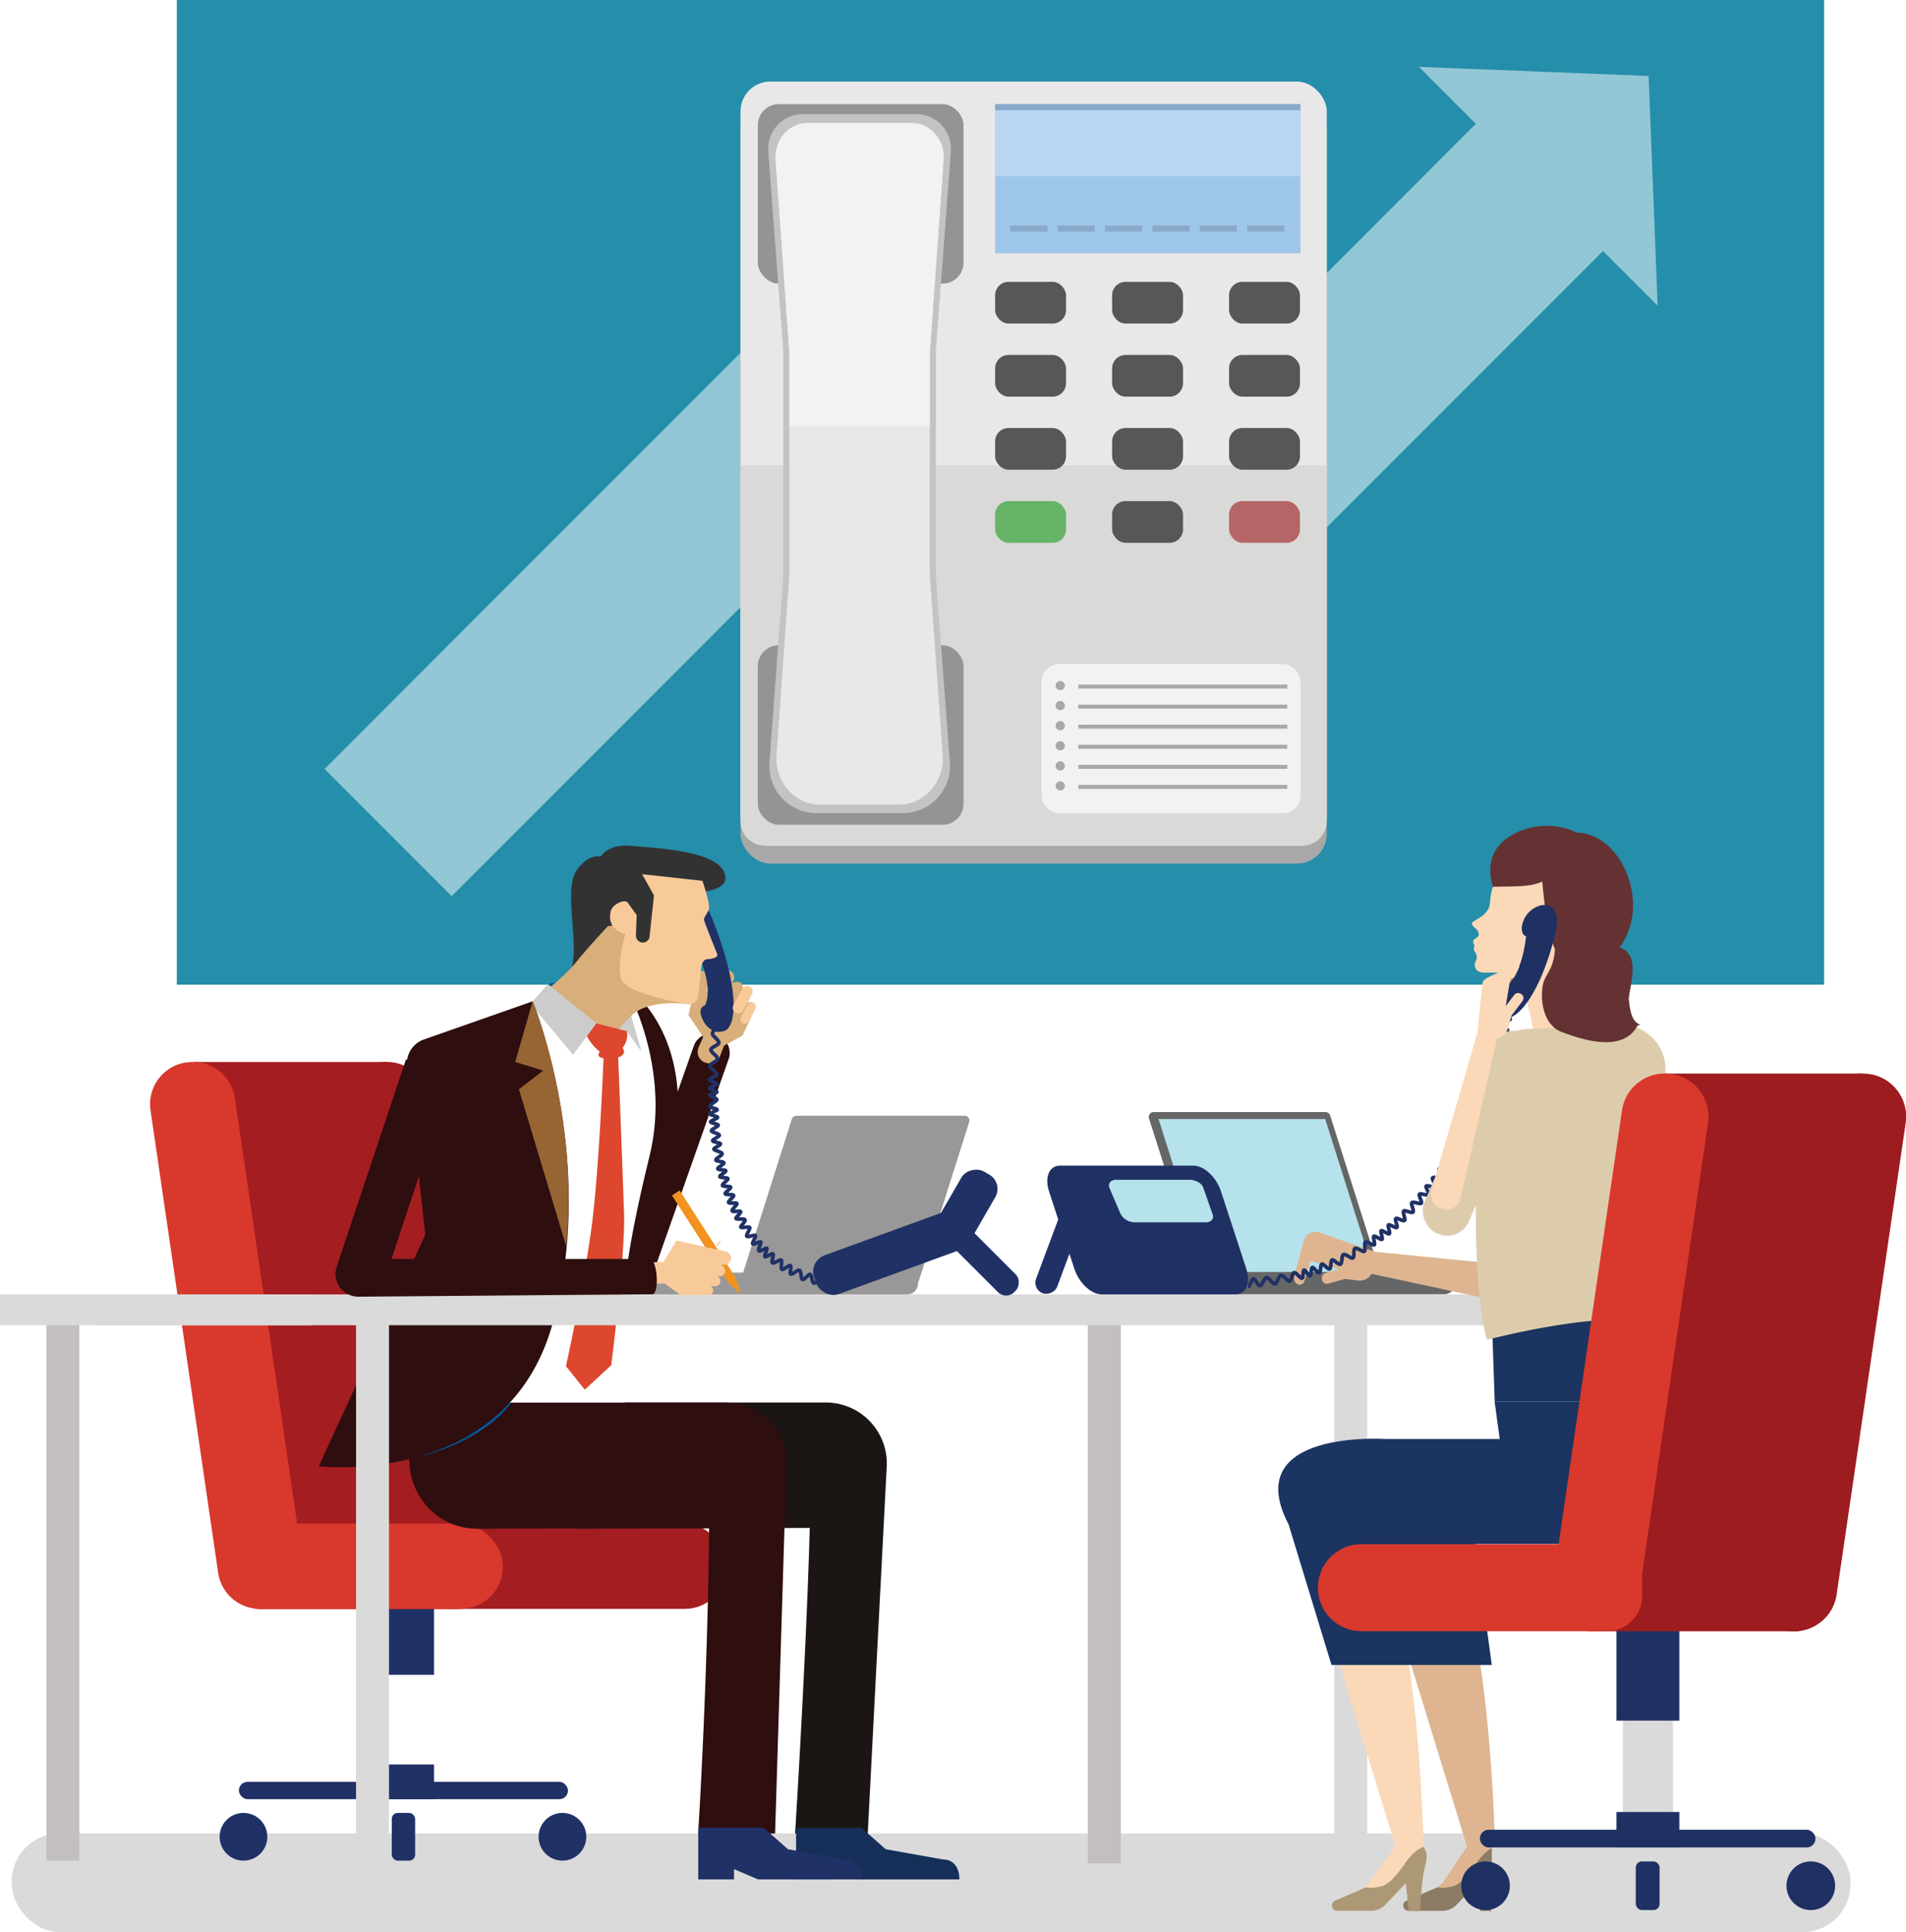 <svg id="Layer_1" data-name="Layer 1" xmlns="http://www.w3.org/2000/svg" xmlns:xlink="http://www.w3.org/1999/xlink" viewBox="0 0 520.19 527.11"><defs><style>.cls-1,.cls-11,.cls-3,.cls-32,.cls-49,.cls-5,.cls-50,.cls-6,.cls-7,.cls-9{mask:url(#mask);}.cls-1{filter:url(#luminosity-noclip-29);}.cls-10,.cls-13,.cls-15,.cls-17,.cls-19,.cls-2,.cls-21,.cls-23,.cls-25,.cls-27,.cls-29,.cls-31,.cls-34,.cls-36,.cls-38,.cls-4,.cls-40,.cls-42,.cls-44,.cls-46,.cls-48,.cls-8{mix-blend-mode:multiply;}.cls-2{fill:url(#linear-gradient);}.cls-3{filter:url(#luminosity-noclip-34);}.cls-4{fill:url(#linear-gradient-2);}.cls-5{filter:url(#luminosity-noclip-35);}.cls-6{filter:url(#luminosity-noclip-36);}.cls-7{filter:url(#luminosity-noclip-37);}.cls-8{fill:url(#linear-gradient-5);}.cls-9{filter:url(#luminosity-noclip-38);}.cls-10{fill:url(#linear-gradient-6);}.cls-11{filter:url(#luminosity-noclip-30);}.cls-12{mask:url(#mask-8);filter:url(#luminosity-noclip-39);}.cls-13{fill:url(#linear-gradient-8);}.cls-14{mask:url(#mask-9);filter:url(#luminosity-noclip-40);}.cls-15{fill:url(#linear-gradient-9);}.cls-16{mask:url(#mask-10);filter:url(#luminosity-noclip-41);}.cls-17{fill:url(#linear-gradient-10);}.cls-18{mask:url(#mask-11);filter:url(#luminosity-noclip-42);}.cls-19{fill:url(#linear-gradient-11);}.cls-20{mask:url(#mask-12);filter:url(#luminosity-noclip-43);}.cls-21{fill:url(#linear-gradient-12);}.cls-22{mask:url(#mask-13);filter:url(#luminosity-noclip-44);}.cls-23{fill:url(#linear-gradient-13);}.cls-24{mask:url(#mask-14);filter:url(#luminosity-noclip-45);}.cls-25{fill:url(#linear-gradient-14);}.cls-26{mask:url(#mask-15);filter:url(#luminosity-noclip-46);}.cls-27{fill:url(#linear-gradient-15);}.cls-28{mask:url(#mask-16);filter:url(#luminosity-noclip-47);}.cls-29{fill:url(#linear-gradient-16);}.cls-30{mask:url(#mask-17);filter:url(#luminosity-noclip-48);}.cls-31{fill:url(#linear-gradient-17);}.cls-32{filter:url(#luminosity-noclip-31);}.cls-33{mask:url(#mask-19);filter:url(#luminosity-noclip-49);}.cls-34{fill:url(#linear-gradient-19);}.cls-35{mask:url(#mask-20);filter:url(#luminosity-noclip-50);}.cls-36{fill:url(#linear-gradient-20);}.cls-37{mask:url(#mask-21);filter:url(#luminosity-noclip-51);}.cls-38{fill:url(#linear-gradient-21);}.cls-39{mask:url(#mask-22);filter:url(#luminosity-noclip-52);}.cls-40{fill:url(#linear-gradient-22);}.cls-41{mask:url(#mask-23);filter:url(#luminosity-noclip-53);}.cls-42{fill:url(#linear-gradient-23);}.cls-43{mask:url(#mask-24);filter:url(#luminosity-noclip-54);}.cls-44{fill:url(#linear-gradient-24);}.cls-45{mask:url(#mask-25);filter:url(#luminosity-noclip-55);}.cls-46{fill:url(#linear-gradient-25);}.cls-47{mask:url(#mask-26);filter:url(#luminosity-noclip-56);}.cls-48{fill:url(#linear-gradient-26);}.cls-49{filter:url(#luminosity-noclip-32);}.cls-50{filter:url(#luminosity-noclip-33);}.cls-51{fill:#dbdada;}.cls-52{fill:#258eaa;}.cls-53{opacity:0.2;}.cls-54{mask:url(#mask-29);}.cls-55{fill:url(#linear-gradient-29);}.cls-56{mask:url(#mask-30);}.cls-57{fill:url(#linear-gradient-30);}.cls-58{mask:url(#mask-31);}.cls-59{mask:url(#mask-32);}.cls-60{mask:url(#mask-33);}.cls-61{mask:url(#mask-34);}.cls-62{mask:url(#mask-35);}.cls-63{mask:url(#mask-36);}.cls-64{mask:url(#mask-37);}.cls-65{fill:url(#linear-gradient-37);}.cls-66{mask:url(#mask-38);}.cls-67{fill:url(#linear-gradient-38);}.cls-68{mask:url(#mask-39);}.cls-69{fill:url(#linear-gradient-39);}.cls-70{mask:url(#mask-40);}.cls-71{fill:url(#linear-gradient-40);}.cls-72{mask:url(#mask-41);}.cls-73{fill:url(#linear-gradient-41);}.cls-74{mask:url(#mask-42);}.cls-75{fill:url(#linear-gradient-42);}.cls-76{mask:url(#mask-43);}.cls-77{fill:url(#linear-gradient-43);}.cls-78{mask:url(#mask-44);}.cls-79{fill:url(#linear-gradient-44);}.cls-80{mask:url(#mask-45);}.cls-81{fill:url(#linear-gradient-45);}.cls-82{mask:url(#mask-46);}.cls-83{fill:url(#linear-gradient-46);}.cls-84{mask:url(#mask-47);}.cls-85{fill:url(#linear-gradient-47);}.cls-86{mask:url(#mask-48);}.cls-87{fill:url(#linear-gradient-48);}.cls-88{mask:url(#mask-49);}.cls-89{fill:url(#linear-gradient-49);}.cls-90{mask:url(#mask-50);}.cls-91{fill:url(#linear-gradient-50);}.cls-92{mask:url(#mask-51);}.cls-93{fill:url(#linear-gradient-51);}.cls-94{mask:url(#mask-52);}.cls-95{fill:url(#linear-gradient-52);}.cls-96{mask:url(#mask-53);}.cls-97{fill:url(#linear-gradient-53);}.cls-98{mask:url(#mask-54);}.cls-99{fill:url(#linear-gradient-54);}.cls-100{mask:url(#mask-55);}.cls-101{fill:url(#linear-gradient-55);}.cls-102{mask:url(#mask-56);}.cls-103{fill:url(#linear-gradient-56);}.cls-104,.cls-109{fill:#fff;}.cls-104{opacity:0.5;}.cls-105{fill:#2e0e0f;}.cls-106{fill:#d8ae7a;}.cls-107{fill:#f9ca99;}.cls-108{fill:#203166;}.cls-110{fill:#a41d21;}.cls-111{fill:#d9382d;}.cls-112{fill:#1b1513;}.cls-113{fill:#01589c;}.cls-114{fill:url(#linear-gradient-57);}.cls-115{fill:#ccc;}.cls-116{fill:#323232;}.cls-117{fill:#dd472d;}.cls-118{fill:#966533;}.cls-119{fill:#eebd7b;}.cls-120{fill:#989898;}.cls-121{fill:#c2bfbe;}.cls-122{fill:#162f58;}.cls-123{fill:none;stroke:#203166;stroke-miterlimit:10;}.cls-124{fill:#f2921f;}.cls-125{fill:#c79665;}.cls-126{fill:#1b3461;}.cls-127{fill:#fbd8b7;}.cls-128{fill:#deb590;}.cls-129{fill:#8d7c64;}.cls-130{fill:#ad9876;}.cls-131{fill:#656666;}.cls-132{fill:#b6e2eb;}.cls-133{fill:#ddccac;}.cls-134{fill:#1f3063;}.cls-135{fill:#9d1c1f;}.cls-136{fill:#643232;}.cls-137{fill:#a8a8a8;}.cls-138{fill:#e9e8e9;}.cls-139{fill:#939494;}.cls-140{fill:#9ec6e9;}.cls-141{fill:#b9d6f0;}.cls-142{fill:#89a9ca;}.cls-143{fill:#d9d9d8;}.cls-144{fill:#c2c3c2;}.cls-145{fill:#f2f2f2;}.cls-146{fill:#585757;}.cls-147{fill:#67b367;}.cls-148{fill:#b56565;}.cls-149{filter:url(#luminosity-noclip-26);}.cls-150{filter:url(#luminosity-noclip-25);}.cls-151{filter:url(#luminosity-noclip-24);}.cls-152{filter:url(#luminosity-noclip-23);}.cls-153{filter:url(#luminosity-noclip-22);}.cls-154{filter:url(#luminosity-noclip-21);}.cls-155{filter:url(#luminosity-noclip-20);}.cls-156{filter:url(#luminosity-noclip-19);}.cls-157{filter:url(#luminosity-noclip-17);}.cls-158{filter:url(#luminosity-noclip-16);}.cls-159{filter:url(#luminosity-noclip-15);}.cls-160{filter:url(#luminosity-noclip-14);}.cls-161{filter:url(#luminosity-noclip-13);}.cls-162{filter:url(#luminosity-noclip-12);}.cls-163{filter:url(#luminosity-noclip-11);}.cls-164{filter:url(#luminosity-noclip-10);}.cls-165{filter:url(#luminosity-noclip-9);}.cls-166{filter:url(#luminosity-noclip-8);}.cls-167{filter:url(#luminosity-noclip);}</style><filter id="luminosity-noclip" x="48.25" y="-8648.64" width="449.59" height="32766" filterUnits="userSpaceOnUse" color-interpolation-filters="sRGB"><feFlood flood-color="#fff" result="bg"/><feBlend in="SourceGraphic" in2="bg"/></filter><mask id="mask" x="48.25" y="-8648.64" width="449.59" height="32766" maskUnits="userSpaceOnUse"><g class="cls-167"/></mask><linearGradient id="linear-gradient" x1="273.04" y1="244.66" x2="273.04" y2="50.52" gradientUnits="userSpaceOnUse"><stop offset="0"/><stop offset="0.31" stop-color="#fff"/><stop offset="1" stop-color="#fff"/></linearGradient><linearGradient id="linear-gradient-2" x1="273.04" y1="244.66" x2="273.04" y2="50.52" xlink:href="#linear-gradient"/><linearGradient id="linear-gradient-5" x1="273.04" y1="221.4" x2="273.04" y2="27.26" xlink:href="#linear-gradient"/><linearGradient id="linear-gradient-6" x1="273.04" y1="221.4" x2="273.04" y2="27.26" xlink:href="#linear-gradient"/><filter id="luminosity-noclip-8" x="473.66" y="-8648.64" width="1.2" height="32766" filterUnits="userSpaceOnUse" color-interpolation-filters="sRGB"><feFlood flood-color="#fff" result="bg"/><feBlend in="SourceGraphic" in2="bg"/></filter><mask id="mask-8" x="473.66" y="-8648.64" width="1.2" height="32766" maskUnits="userSpaceOnUse"><g class="cls-166"/></mask><linearGradient id="linear-gradient-8" x1="474.26" y1="244.66" x2="474.26" y2="50.52" xlink:href="#linear-gradient"/><filter id="luminosity-noclip-9" x="449.68" y="-8648.64" width="1.2" height="32766" filterUnits="userSpaceOnUse" color-interpolation-filters="sRGB"><feFlood flood-color="#fff" result="bg"/><feBlend in="SourceGraphic" in2="bg"/></filter><mask id="mask-9" x="449.68" y="-8648.64" width="1.2" height="32766" maskUnits="userSpaceOnUse"><g class="cls-165"/></mask><linearGradient id="linear-gradient-9" x1="450.28" y1="244.66" x2="450.28" y2="50.52" xlink:href="#linear-gradient"/><filter id="luminosity-noclip-10" x="425.7" y="-8648.64" width="1.2" height="32766" filterUnits="userSpaceOnUse" color-interpolation-filters="sRGB"><feFlood flood-color="#fff" result="bg"/><feBlend in="SourceGraphic" in2="bg"/></filter><mask id="mask-10" x="425.7" y="-8648.64" width="1.2" height="32766" maskUnits="userSpaceOnUse"><g class="cls-164"/></mask><linearGradient id="linear-gradient-10" x1="426.3" y1="244.66" x2="426.3" y2="50.52" xlink:href="#linear-gradient"/><filter id="luminosity-noclip-11" x="401.73" y="-8648.64" width="1.2" height="32766" filterUnits="userSpaceOnUse" color-interpolation-filters="sRGB"><feFlood flood-color="#fff" result="bg"/><feBlend in="SourceGraphic" in2="bg"/></filter><mask id="mask-11" x="401.73" y="-8648.64" width="1.2" height="32766" maskUnits="userSpaceOnUse"><g class="cls-163"/></mask><linearGradient id="linear-gradient-11" x1="402.33" y1="244.66" x2="402.33" y2="50.52" xlink:href="#linear-gradient"/><filter id="luminosity-noclip-12" x="377.75" y="-8648.64" width="1.2" height="32766" filterUnits="userSpaceOnUse" color-interpolation-filters="sRGB"><feFlood flood-color="#fff" result="bg"/><feBlend in="SourceGraphic" in2="bg"/></filter><mask id="mask-12" x="377.75" y="-8648.64" width="1.2" height="32766" maskUnits="userSpaceOnUse"><g class="cls-162"/></mask><linearGradient id="linear-gradient-12" x1="378.35" y1="244.66" x2="378.35" y2="50.52" xlink:href="#linear-gradient"/><filter id="luminosity-noclip-13" x="353.77" y="-8648.64" width="1.2" height="32766" filterUnits="userSpaceOnUse" color-interpolation-filters="sRGB"><feFlood flood-color="#fff" result="bg"/><feBlend in="SourceGraphic" in2="bg"/></filter><mask id="mask-13" x="353.77" y="-8648.64" width="1.2" height="32766" maskUnits="userSpaceOnUse"><g class="cls-161"/></mask><linearGradient id="linear-gradient-13" x1="354.37" y1="244.66" x2="354.37" y2="50.52" xlink:href="#linear-gradient"/><filter id="luminosity-noclip-14" x="329.79" y="-8648.64" width="1.2" height="32766" filterUnits="userSpaceOnUse" color-interpolation-filters="sRGB"><feFlood flood-color="#fff" result="bg"/><feBlend in="SourceGraphic" in2="bg"/></filter><mask id="mask-14" x="329.79" y="-8648.64" width="1.2" height="32766" maskUnits="userSpaceOnUse"><g class="cls-160"/></mask><linearGradient id="linear-gradient-14" x1="330.39" y1="244.66" x2="330.39" y2="50.52" xlink:href="#linear-gradient"/><filter id="luminosity-noclip-15" x="305.81" y="-8648.64" width="1.2" height="32766" filterUnits="userSpaceOnUse" color-interpolation-filters="sRGB"><feFlood flood-color="#fff" result="bg"/><feBlend in="SourceGraphic" in2="bg"/></filter><mask id="mask-15" x="305.81" y="-8648.64" width="1.2" height="32766" maskUnits="userSpaceOnUse"><g class="cls-159"/></mask><linearGradient id="linear-gradient-15" x1="306.41" y1="244.66" x2="306.41" y2="50.52" xlink:href="#linear-gradient"/><filter id="luminosity-noclip-16" x="281.84" y="-8648.64" width="1.2" height="32766" filterUnits="userSpaceOnUse" color-interpolation-filters="sRGB"><feFlood flood-color="#fff" result="bg"/><feBlend in="SourceGraphic" in2="bg"/></filter><mask id="mask-16" x="281.84" y="-8648.64" width="1.2" height="32766" maskUnits="userSpaceOnUse"><g class="cls-158"/></mask><linearGradient id="linear-gradient-16" x1="282.44" y1="244.66" x2="282.44" y2="50.52" xlink:href="#linear-gradient"/><filter id="luminosity-noclip-17" x="257.86" y="-8648.64" width="1.2" height="32766" filterUnits="userSpaceOnUse" color-interpolation-filters="sRGB"><feFlood flood-color="#fff" result="bg"/><feBlend in="SourceGraphic" in2="bg"/></filter><mask id="mask-17" x="257.86" y="-8648.64" width="1.2" height="32766" maskUnits="userSpaceOnUse"><g class="cls-157"/></mask><linearGradient id="linear-gradient-17" x1="258.46" y1="244.66" x2="258.46" y2="50.52" xlink:href="#linear-gradient"/><filter id="luminosity-noclip-19" x="233.88" y="-8648.64" width="1.2" height="32766" filterUnits="userSpaceOnUse" color-interpolation-filters="sRGB"><feFlood flood-color="#fff" result="bg"/><feBlend in="SourceGraphic" in2="bg"/></filter><mask id="mask-19" x="233.88" y="-8648.64" width="1.2" height="32766" maskUnits="userSpaceOnUse"><g class="cls-156"/></mask><linearGradient id="linear-gradient-19" x1="234.48" y1="244.66" x2="234.48" y2="50.52" xlink:href="#linear-gradient"/><filter id="luminosity-noclip-20" x="209.9" y="-8648.64" width="1.2" height="32766" filterUnits="userSpaceOnUse" color-interpolation-filters="sRGB"><feFlood flood-color="#fff" result="bg"/><feBlend in="SourceGraphic" in2="bg"/></filter><mask id="mask-20" x="209.9" y="-8648.64" width="1.2" height="32766" maskUnits="userSpaceOnUse"><g class="cls-155"/></mask><linearGradient id="linear-gradient-20" x1="210.5" y1="244.66" x2="210.5" y2="50.52" xlink:href="#linear-gradient"/><filter id="luminosity-noclip-21" x="185.92" y="-8648.64" width="1.2" height="32766" filterUnits="userSpaceOnUse" color-interpolation-filters="sRGB"><feFlood flood-color="#fff" result="bg"/><feBlend in="SourceGraphic" in2="bg"/></filter><mask id="mask-21" x="185.92" y="-8648.64" width="1.2" height="32766" maskUnits="userSpaceOnUse"><g class="cls-154"/></mask><linearGradient id="linear-gradient-21" x1="186.52" y1="244.66" x2="186.52" y2="50.52" xlink:href="#linear-gradient"/><filter id="luminosity-noclip-22" x="161.94" y="-8648.64" width="1.2" height="32766" filterUnits="userSpaceOnUse" color-interpolation-filters="sRGB"><feFlood flood-color="#fff" result="bg"/><feBlend in="SourceGraphic" in2="bg"/></filter><mask id="mask-22" x="161.94" y="-8648.64" width="1.2" height="32766" maskUnits="userSpaceOnUse"><g class="cls-153"/></mask><linearGradient id="linear-gradient-22" x1="162.54" y1="244.66" x2="162.54" y2="50.52" xlink:href="#linear-gradient"/><filter id="luminosity-noclip-23" x="137.97" y="-8648.64" width="1.2" height="32766" filterUnits="userSpaceOnUse" color-interpolation-filters="sRGB"><feFlood flood-color="#fff" result="bg"/><feBlend in="SourceGraphic" in2="bg"/></filter><mask id="mask-23" x="137.97" y="-8648.64" width="1.2" height="32766" maskUnits="userSpaceOnUse"><g class="cls-152"/></mask><linearGradient id="linear-gradient-23" x1="138.57" y1="244.66" x2="138.57" y2="50.52" xlink:href="#linear-gradient"/><filter id="luminosity-noclip-24" x="113.99" y="-8648.64" width="1.2" height="32766" filterUnits="userSpaceOnUse" color-interpolation-filters="sRGB"><feFlood flood-color="#fff" result="bg"/><feBlend in="SourceGraphic" in2="bg"/></filter><mask id="mask-24" x="113.99" y="-8648.64" width="1.2" height="32766" maskUnits="userSpaceOnUse"><g class="cls-151"/></mask><linearGradient id="linear-gradient-24" x1="114.59" y1="244.66" x2="114.59" y2="50.52" xlink:href="#linear-gradient"/><filter id="luminosity-noclip-25" x="90.01" y="-8648.64" width="1.2" height="32766" filterUnits="userSpaceOnUse" color-interpolation-filters="sRGB"><feFlood flood-color="#fff" result="bg"/><feBlend in="SourceGraphic" in2="bg"/></filter><mask id="mask-25" x="90.01" y="-8648.64" width="1.2" height="32766" maskUnits="userSpaceOnUse"><g class="cls-150"/></mask><linearGradient id="linear-gradient-25" x1="90.61" y1="244.66" x2="90.61" y2="50.52" xlink:href="#linear-gradient"/><filter id="luminosity-noclip-26" x="66.03" y="-8648.64" width="1.2" height="32766" filterUnits="userSpaceOnUse" color-interpolation-filters="sRGB"><feFlood flood-color="#fff" result="bg"/><feBlend in="SourceGraphic" in2="bg"/></filter><mask id="mask-26" x="66.03" y="-8648.64" width="1.2" height="32766" maskUnits="userSpaceOnUse"><g class="cls-149"/></mask><linearGradient id="linear-gradient-26" x1="66.63" y1="244.66" x2="66.63" y2="50.52" xlink:href="#linear-gradient"/><filter id="luminosity-noclip-29" x="48.25" y="0" width="449.59" height="1.2" filterUnits="userSpaceOnUse" color-interpolation-filters="sRGB"><feFlood flood-color="#fff" result="bg"/><feBlend in="SourceGraphic" in2="bg"/></filter><mask id="mask-29" x="48.25" y="0" width="449.59" height="1.2" maskUnits="userSpaceOnUse"><g class="cls-1"><rect class="cls-2" x="48.25" width="449.59" height="1.2"/></g></mask><linearGradient id="linear-gradient-29" x1="273.04" y1="244.66" x2="273.04" y2="50.52" gradientUnits="userSpaceOnUse"><stop offset="0" stop-color="#0794b3"/><stop offset="0.31" stop-color="#0794b3"/><stop offset="1" stop-color="#fff"/></linearGradient><filter id="luminosity-noclip-30" x="48.25" y="32.17" width="449.59" height="1.2" filterUnits="userSpaceOnUse" color-interpolation-filters="sRGB"><feFlood flood-color="#fff" result="bg"/><feBlend in="SourceGraphic" in2="bg"/></filter><mask id="mask-30" x="48.25" y="32.17" width="449.59" height="1.2" maskUnits="userSpaceOnUse"><g class="cls-11"><rect class="cls-4" x="48.25" y="32.17" width="449.59" height="1.2"/></g></mask><linearGradient id="linear-gradient-30" x1="273.04" y1="244.66" x2="273.04" y2="50.52" xlink:href="#linear-gradient-29"/><filter id="luminosity-noclip-31" x="48.25" y="63.34" width="449.59" height="1.2" filterUnits="userSpaceOnUse" color-interpolation-filters="sRGB"><feFlood flood-color="#fff" result="bg"/><feBlend in="SourceGraphic" in2="bg"/></filter><mask id="mask-31" x="48.25" y="63.34" width="449.59" height="1.2" maskUnits="userSpaceOnUse"><g class="cls-32"><rect class="cls-4" x="48.25" y="63.34" width="449.59" height="1.2"/></g></mask><filter id="luminosity-noclip-32" x="48.25" y="94.51" width="449.59" height="1.2" filterUnits="userSpaceOnUse" color-interpolation-filters="sRGB"><feFlood flood-color="#fff" result="bg"/><feBlend in="SourceGraphic" in2="bg"/></filter><mask id="mask-32" x="48.25" y="94.51" width="449.59" height="1.2" maskUnits="userSpaceOnUse"><g class="cls-49"><rect class="cls-4" x="48.25" y="94.51" width="449.59" height="1.2"/></g></mask><filter id="luminosity-noclip-33" x="48.25" y="125.68" width="449.59" height="1.2" filterUnits="userSpaceOnUse" color-interpolation-filters="sRGB"><feFlood flood-color="#fff" result="bg"/><feBlend in="SourceGraphic" in2="bg"/></filter><mask id="mask-33" x="48.25" y="125.68" width="449.59" height="1.2" maskUnits="userSpaceOnUse"><g class="cls-50"><rect class="cls-4" x="48.25" y="125.68" width="449.59" height="1.2"/></g></mask><filter id="luminosity-noclip-34" x="48.25" y="156.86" width="449.59" height="1.2" filterUnits="userSpaceOnUse" color-interpolation-filters="sRGB"><feFlood flood-color="#fff" result="bg"/><feBlend in="SourceGraphic" in2="bg"/></filter><mask id="mask-34" x="48.25" y="156.86" width="449.59" height="1.2" maskUnits="userSpaceOnUse"><g class="cls-3"><rect class="cls-4" x="48.25" y="156.86" width="449.59" height="1.2"/></g></mask><filter id="luminosity-noclip-35" x="48.25" y="188.03" width="449.59" height="1.2" filterUnits="userSpaceOnUse" color-interpolation-filters="sRGB"><feFlood flood-color="#fff" result="bg"/><feBlend in="SourceGraphic" in2="bg"/></filter><mask id="mask-35" x="48.25" y="188.03" width="449.59" height="1.2" maskUnits="userSpaceOnUse"><g class="cls-5"><rect class="cls-2" x="48.25" y="188.03" width="449.59" height="1.2"/></g></mask><filter id="luminosity-noclip-36" x="48.25" y="219.2" width="449.59" height="1.2" filterUnits="userSpaceOnUse" color-interpolation-filters="sRGB"><feFlood flood-color="#fff" result="bg"/><feBlend in="SourceGraphic" in2="bg"/></filter><mask id="mask-36" x="48.25" y="219.2" width="449.59" height="1.2" maskUnits="userSpaceOnUse"><g class="cls-6"><rect class="cls-2" x="48.25" y="219.2" width="449.59" height="1.2"/></g></mask><filter id="luminosity-noclip-37" x="48.25" y="227.11" width="449.59" height="1.2" filterUnits="userSpaceOnUse" color-interpolation-filters="sRGB"><feFlood flood-color="#fff" result="bg"/><feBlend in="SourceGraphic" in2="bg"/></filter><mask id="mask-37" x="48.25" y="227.11" width="449.59" height="1.2" maskUnits="userSpaceOnUse"><g class="cls-7"><rect class="cls-8" x="48.25" y="227.11" width="449.59" height="1.2"/></g></mask><linearGradient id="linear-gradient-37" x1="273.04" y1="221.4" x2="273.04" y2="27.26" xlink:href="#linear-gradient-29"/><filter id="luminosity-noclip-38" x="48.25" y="257.98" width="449.59" height="1.2" filterUnits="userSpaceOnUse" color-interpolation-filters="sRGB"><feFlood flood-color="#fff" result="bg"/><feBlend in="SourceGraphic" in2="bg"/></filter><mask id="mask-38" x="48.25" y="257.98" width="449.59" height="1.2" maskUnits="userSpaceOnUse"><g class="cls-9"><rect class="cls-10" x="48.25" y="257.98" width="449.59" height="1.2"/></g></mask><linearGradient id="linear-gradient-38" x1="273.04" y1="221.4" x2="273.04" y2="27.26" xlink:href="#linear-gradient-29"/><filter id="luminosity-noclip-39" x="473.66" y="0" width="1.2" height="282.14" filterUnits="userSpaceOnUse" color-interpolation-filters="sRGB"><feFlood flood-color="#fff" result="bg"/><feBlend in="SourceGraphic" in2="bg"/></filter><mask id="mask-39" x="473.66" y="0" width="1.2" height="282.14" maskUnits="userSpaceOnUse"><g class="cls-12"><rect class="cls-13" x="473.66" width="1.2" height="282.14"/></g></mask><linearGradient id="linear-gradient-39" x1="474.26" y1="224.49" x2="474.26" y2="46.36" xlink:href="#linear-gradient-29"/><filter id="luminosity-noclip-40" x="449.68" y="0" width="1.2" height="282.14" filterUnits="userSpaceOnUse" color-interpolation-filters="sRGB"><feFlood flood-color="#fff" result="bg"/><feBlend in="SourceGraphic" in2="bg"/></filter><mask id="mask-40" x="449.68" y="0" width="1.2" height="282.14" maskUnits="userSpaceOnUse"><g class="cls-14"><rect class="cls-15" x="449.68" width="1.2" height="282.14"/></g></mask><linearGradient id="linear-gradient-40" x1="450.28" y1="224.49" x2="450.28" y2="46.36" xlink:href="#linear-gradient-29"/><filter id="luminosity-noclip-41" x="425.7" y="0" width="1.2" height="282.14" filterUnits="userSpaceOnUse" color-interpolation-filters="sRGB"><feFlood flood-color="#fff" result="bg"/><feBlend in="SourceGraphic" in2="bg"/></filter><mask id="mask-41" x="425.7" y="0" width="1.2" height="282.14" maskUnits="userSpaceOnUse"><g class="cls-16"><rect class="cls-17" x="425.7" width="1.2" height="282.14"/></g></mask><linearGradient id="linear-gradient-41" x1="426.3" y1="224.49" x2="426.3" y2="46.36" xlink:href="#linear-gradient-29"/><filter id="luminosity-noclip-42" x="401.73" y="0" width="1.2" height="282.14" filterUnits="userSpaceOnUse" color-interpolation-filters="sRGB"><feFlood flood-color="#fff" result="bg"/><feBlend in="SourceGraphic" in2="bg"/></filter><mask id="mask-42" x="401.73" y="0" width="1.2" height="282.14" maskUnits="userSpaceOnUse"><g class="cls-18"><rect class="cls-19" x="401.73" width="1.2" height="282.14"/></g></mask><linearGradient id="linear-gradient-42" x1="402.33" y1="224.49" x2="402.33" y2="46.36" xlink:href="#linear-gradient-29"/><filter id="luminosity-noclip-43" x="377.75" y="0" width="1.2" height="282.14" filterUnits="userSpaceOnUse" color-interpolation-filters="sRGB"><feFlood flood-color="#fff" result="bg"/><feBlend in="SourceGraphic" in2="bg"/></filter><mask id="mask-43" x="377.75" y="0" width="1.2" height="282.14" maskUnits="userSpaceOnUse"><g class="cls-20"><rect class="cls-21" x="377.75" width="1.2" height="282.14"/></g></mask><linearGradient id="linear-gradient-43" x1="378.35" y1="224.49" x2="378.35" y2="46.36" xlink:href="#linear-gradient-29"/><filter id="luminosity-noclip-44" x="353.77" y="0" width="1.2" height="282.14" filterUnits="userSpaceOnUse" color-interpolation-filters="sRGB"><feFlood flood-color="#fff" result="bg"/><feBlend in="SourceGraphic" in2="bg"/></filter><mask id="mask-44" x="353.77" y="0" width="1.2" height="282.14" maskUnits="userSpaceOnUse"><g class="cls-22"><rect class="cls-23" x="353.77" width="1.2" height="282.14"/></g></mask><linearGradient id="linear-gradient-44" x1="354.37" y1="224.49" x2="354.37" y2="46.36" xlink:href="#linear-gradient-29"/><filter id="luminosity-noclip-45" x="329.79" y="0" width="1.2" height="282.14" filterUnits="userSpaceOnUse" color-interpolation-filters="sRGB"><feFlood flood-color="#fff" result="bg"/><feBlend in="SourceGraphic" in2="bg"/></filter><mask id="mask-45" x="329.79" y="0" width="1.2" height="282.14" maskUnits="userSpaceOnUse"><g class="cls-24"><rect class="cls-25" x="329.79" width="1.2" height="282.14"/></g></mask><linearGradient id="linear-gradient-45" x1="330.39" y1="224.49" x2="330.39" y2="46.36" xlink:href="#linear-gradient-29"/><filter id="luminosity-noclip-46" x="305.81" y="0" width="1.2" height="282.14" filterUnits="userSpaceOnUse" color-interpolation-filters="sRGB"><feFlood flood-color="#fff" result="bg"/><feBlend in="SourceGraphic" in2="bg"/></filter><mask id="mask-46" x="305.81" y="0" width="1.2" height="282.14" maskUnits="userSpaceOnUse"><g class="cls-26"><rect class="cls-27" x="305.81" width="1.2" height="282.14"/></g></mask><linearGradient id="linear-gradient-46" x1="306.41" y1="224.49" x2="306.41" y2="46.36" xlink:href="#linear-gradient-29"/><filter id="luminosity-noclip-47" x="281.84" y="0" width="1.2" height="282.14" filterUnits="userSpaceOnUse" color-interpolation-filters="sRGB"><feFlood flood-color="#fff" result="bg"/><feBlend in="SourceGraphic" in2="bg"/></filter><mask id="mask-47" x="281.84" y="0" width="1.2" height="282.14" maskUnits="userSpaceOnUse"><g class="cls-28"><rect class="cls-29" x="281.84" width="1.2" height="282.14"/></g></mask><linearGradient id="linear-gradient-47" x1="282.44" y1="224.49" x2="282.44" y2="46.36" xlink:href="#linear-gradient-29"/><filter id="luminosity-noclip-48" x="257.86" y="0" width="1.2" height="282.14" filterUnits="userSpaceOnUse" color-interpolation-filters="sRGB"><feFlood flood-color="#fff" result="bg"/><feBlend in="SourceGraphic" in2="bg"/></filter><mask id="mask-48" x="257.86" y="0" width="1.2" height="282.14" maskUnits="userSpaceOnUse"><g class="cls-30"><rect class="cls-31" x="257.86" width="1.2" height="282.14"/></g></mask><linearGradient id="linear-gradient-48" x1="258.46" y1="224.49" x2="258.46" y2="46.36" xlink:href="#linear-gradient-29"/><filter id="luminosity-noclip-49" x="233.88" y="0" width="1.2" height="282.14" filterUnits="userSpaceOnUse" color-interpolation-filters="sRGB"><feFlood flood-color="#fff" result="bg"/><feBlend in="SourceGraphic" in2="bg"/></filter><mask id="mask-49" x="233.88" y="0" width="1.2" height="282.14" maskUnits="userSpaceOnUse"><g class="cls-33"><rect class="cls-34" x="233.88" width="1.2" height="282.14"/></g></mask><linearGradient id="linear-gradient-49" x1="234.48" y1="224.49" x2="234.48" y2="46.36" xlink:href="#linear-gradient-29"/><filter id="luminosity-noclip-50" x="209.9" y="0" width="1.2" height="282.14" filterUnits="userSpaceOnUse" color-interpolation-filters="sRGB"><feFlood flood-color="#fff" result="bg"/><feBlend in="SourceGraphic" in2="bg"/></filter><mask id="mask-50" x="209.9" y="0" width="1.2" height="282.14" maskUnits="userSpaceOnUse"><g class="cls-35"><rect class="cls-36" x="209.9" width="1.2" height="282.14"/></g></mask><linearGradient id="linear-gradient-50" x1="210.5" y1="224.49" x2="210.5" y2="46.36" xlink:href="#linear-gradient-29"/><filter id="luminosity-noclip-51" x="185.92" y="0" width="1.2" height="282.14" filterUnits="userSpaceOnUse" color-interpolation-filters="sRGB"><feFlood flood-color="#fff" result="bg"/><feBlend in="SourceGraphic" in2="bg"/></filter><mask id="mask-51" x="185.92" y="0" width="1.2" height="282.14" maskUnits="userSpaceOnUse"><g class="cls-37"><rect class="cls-38" x="185.92" width="1.2" height="282.14"/></g></mask><linearGradient id="linear-gradient-51" x1="186.52" y1="224.49" x2="186.52" y2="46.36" xlink:href="#linear-gradient-29"/><filter id="luminosity-noclip-52" x="161.94" y="0" width="1.2" height="282.14" filterUnits="userSpaceOnUse" color-interpolation-filters="sRGB"><feFlood flood-color="#fff" result="bg"/><feBlend in="SourceGraphic" in2="bg"/></filter><mask id="mask-52" x="161.94" y="0" width="1.2" height="282.14" maskUnits="userSpaceOnUse"><g class="cls-39"><rect class="cls-40" x="161.94" width="1.2" height="282.14"/></g></mask><linearGradient id="linear-gradient-52" x1="162.54" y1="224.49" x2="162.54" y2="46.36" xlink:href="#linear-gradient-29"/><filter id="luminosity-noclip-53" x="137.97" y="0" width="1.2" height="282.14" filterUnits="userSpaceOnUse" color-interpolation-filters="sRGB"><feFlood flood-color="#fff" result="bg"/><feBlend in="SourceGraphic" in2="bg"/></filter><mask id="mask-53" x="137.97" y="0" width="1.2" height="282.14" maskUnits="userSpaceOnUse"><g class="cls-41"><rect class="cls-42" x="137.97" width="1.2" height="282.14"/></g></mask><linearGradient id="linear-gradient-53" x1="138.57" y1="224.49" x2="138.57" y2="46.36" xlink:href="#linear-gradient-29"/><filter id="luminosity-noclip-54" x="113.99" y="0" width="1.2" height="282.14" filterUnits="userSpaceOnUse" color-interpolation-filters="sRGB"><feFlood flood-color="#fff" result="bg"/><feBlend in="SourceGraphic" in2="bg"/></filter><mask id="mask-54" x="113.99" y="0" width="1.2" height="282.14" maskUnits="userSpaceOnUse"><g class="cls-43"><rect class="cls-44" x="113.99" width="1.2" height="282.14"/></g></mask><linearGradient id="linear-gradient-54" x1="114.59" y1="224.49" x2="114.59" y2="46.36" xlink:href="#linear-gradient-29"/><filter id="luminosity-noclip-55" x="90.01" y="0" width="1.2" height="282.14" filterUnits="userSpaceOnUse" color-interpolation-filters="sRGB"><feFlood flood-color="#fff" result="bg"/><feBlend in="SourceGraphic" in2="bg"/></filter><mask id="mask-55" x="90.01" y="0" width="1.2" height="282.14" maskUnits="userSpaceOnUse"><g class="cls-45"><rect class="cls-46" x="90.01" width="1.2" height="282.14"/></g></mask><linearGradient id="linear-gradient-55" x1="90.61" y1="224.49" x2="90.61" y2="46.36" xlink:href="#linear-gradient-29"/><filter id="luminosity-noclip-56" x="66.03" y="0" width="1.2" height="282.14" filterUnits="userSpaceOnUse" color-interpolation-filters="sRGB"><feFlood flood-color="#fff" result="bg"/><feBlend in="SourceGraphic" in2="bg"/></filter><mask id="mask-56" x="66.03" y="0" width="1.2" height="282.14" maskUnits="userSpaceOnUse"><g class="cls-47"><rect class="cls-48" x="66.03" width="1.2" height="282.14"/></g></mask><linearGradient id="linear-gradient-56" x1="66.63" y1="224.49" x2="66.63" y2="46.36" xlink:href="#linear-gradient-29"/><linearGradient id="linear-gradient-57" x1="170.52" y1="382.61" x2="170.52" y2="382.61" gradientUnits="userSpaceOnUse"><stop offset="0" stop-color="#f3f9fd"/><stop offset="1" stop-color="#97c6ea"/></linearGradient></defs><title>ベクトルスマートオブジェクト17</title><rect class="cls-51" x="3.19" y="500.15" width="501.86" height="26.96" rx="13.12" ry="13.12"/><rect class="cls-52" x="48.25" width="449.59" height="268.62"/><g class="cls-53"><g class="cls-54"><rect class="cls-55" x="48.25" width="449.59" height="1.2"/></g><g class="cls-56"><rect class="cls-57" x="48.25" y="32.17" width="449.59" height="1.2"/></g><g class="cls-58"><rect class="cls-57" x="48.25" y="63.34" width="449.59" height="1.2"/></g><g class="cls-59"><rect class="cls-57" x="48.25" y="94.51" width="449.59" height="1.2"/></g><g class="cls-60"><rect class="cls-57" x="48.25" y="125.68" width="449.59" height="1.2"/></g><g class="cls-61"><rect class="cls-57" x="48.25" y="156.86" width="449.59" height="1.2"/></g><g class="cls-62"><rect class="cls-55" x="48.25" y="188.03" width="449.59" height="1.2"/></g><g class="cls-63"><rect class="cls-55" x="48.25" y="219.2" width="449.59" height="1.2"/></g><g class="cls-64"><rect class="cls-65" x="48.25" y="227.11" width="449.59" height="1.2"/></g><g class="cls-66"><rect class="cls-67" x="48.25" y="257.98" width="449.59" height="1.2"/></g><g class="cls-68"><rect class="cls-69" x="473.66" width="1.2" height="258.88"/></g><g class="cls-70"><rect class="cls-71" x="449.68" width="1.2" height="258.88"/></g><g class="cls-72"><rect class="cls-73" x="425.7" width="1.2" height="258.88"/></g><g class="cls-74"><rect class="cls-75" x="401.73" width="1.2" height="258.88"/></g><g class="cls-76"><rect class="cls-77" x="377.75" width="1.2" height="258.88"/></g><g class="cls-78"><rect class="cls-79" x="353.77" width="1.2" height="258.88"/></g><g class="cls-80"><rect class="cls-81" x="329.79" width="1.2" height="258.88"/></g><g class="cls-82"><rect class="cls-83" x="305.81" width="1.2" height="258.88"/></g><g class="cls-84"><rect class="cls-85" x="281.84" width="1.2" height="258.88"/></g><g class="cls-86"><rect class="cls-87" x="257.86" width="1.2" height="258.88"/></g><g class="cls-88"><rect class="cls-89" x="233.88" width="1.2" height="258.88"/></g><g class="cls-90"><rect class="cls-91" x="209.9" width="1.2" height="258.88"/></g><g class="cls-92"><rect class="cls-93" x="185.92" width="1.2" height="258.88"/></g><g class="cls-94"><rect class="cls-95" x="161.94" width="1.2" height="258.88"/></g><g class="cls-96"><rect class="cls-97" x="137.97" width="1.2" height="258.88"/></g><g class="cls-98"><rect class="cls-99" x="113.99" width="1.2" height="258.88"/></g><g class="cls-100"><rect class="cls-101" x="90.01" width="1.2" height="258.88"/></g><g class="cls-102"><rect class="cls-103" x="66.03" width="1.2" height="258.88"/></g></g><polygon class="cls-104" points="452.42 83.41 449.94 20.72 387.25 18.24 402.79 33.78 306.3 130.28 237.19 61.16 88.58 209.78 123.27 244.48 237.19 130.56 306.3 199.67 437.49 68.48 452.42 83.41"/><rect class="cls-105" x="178.79" y="280.17" width="10.16" height="72.09" rx="5.08" ry="5.08" transform="translate(115.58 -43.14) rotate(19.42)"/><path class="cls-106" d="M202.67,282.51l-5.06,2.77-1.09,2.81a3.13,3.13,0,0,1-4.23,1.71l-.06,0a3.13,3.13,0,0,1-1.55-4.12l1.25-2.8-4-6,9-11.46a1.94,1.94,0,0,1,2.67-.38l0,0a1.94,1.94,0,0,1,.49,2.64l-.33.51,1-.31a1.55,1.55,0,0,1,1.67.52v0a1.55,1.55,0,0,1,0,1.88l-.31.42.42-.22a1.5,1.5,0,0,1,1.92.46v0a1.5,1.5,0,0,1,.12,1.56l-.57,1.13.21-.11a1.32,1.32,0,0,1,1.55.24h0a1.31,1.31,0,0,1,.25,1.49Z"/><path class="cls-106" d="M191.91,282.84l-4-6,2.51-10.76a1.54,1.54,0,0,1,1.71-1.18h0a1.54,1.54,0,0,1,1.32,1.74l-.75,5.34a6.27,6.27,0,0,1,2.11,6.38C193.88,282.42,191.91,282.84,191.91,282.84Z"/><rect class="cls-107" x="201.02" y="275.19" width="6.3" height="2.38" rx="1.18" ry="1.18" transform="translate(-135.84 326.01) rotate(-61.85)"/><path class="cls-108" d="M186.36,245.83s-2.82,3.22-.3,8.65a4.43,4.43,0,0,0,1.34,1.5,1.38,1.38,0,0,0,1.16.19s6.79,11.7,3.86,18.09c0,0-1.89.48-1,3s3,5,6.22,4,4.59-10.59-3-30C190.46,240.52,186.36,245.83,186.36,245.83Z"/><rect class="cls-109" x="68.13" y="488.46" width="3.65" height="10.16"/><circle class="cls-108" cx="66.45" cy="501.08" r="6.51"/><rect class="cls-109" x="148.18" y="488.46" width="3.65" height="10.16"/><circle class="cls-108" cx="153.5" cy="501.08" r="6.51"/><rect class="cls-109" x="108.28" y="488.46" width="3.65" height="10.16"/><rect class="cls-108" x="106.92" y="494.57" width="6.38" height="13.02" rx="1.63" ry="1.63"/><rect class="cls-109" x="103.34" y="453.61" width="13.41" height="34.71"/><rect class="cls-108" x="101.63" y="427.27" width="16.83" height="29.62"/><rect class="cls-108" x="101.63" y="481.36" width="16.83" height="9.47"/><rect class="cls-108" x="65.2" y="486.09" width="89.81" height="4.73" rx="2.34" ry="2.34"/><polygon class="cls-110" points="126.07 438.9 69.6 438.9 52.97 289.71 105.43 289.71 126.07 438.9"/><rect class="cls-110" x="59.94" y="415.64" width="138.46" height="23.27" rx="11.52" ry="11.52"/><path class="cls-111" d="M82.57,425.68,64.12,299.56A11.52,11.52,0,0,0,51,289.84l-.23,0a11.52,11.52,0,0,0-9.69,13.06L59.54,429.05a11.52,11.52,0,0,0,13.11,9.73l.23,0A11.52,11.52,0,0,0,82.57,425.68Z"/><path class="cls-110" d="M135.43,425.68,117,299.56a11.52,11.52,0,0,0-13.11-9.73l-.23,0a11.52,11.52,0,0,0-9.69,13.06L112.4,429.05a11.52,11.52,0,0,0,13.11,9.73l.23,0A11.52,11.52,0,0,0,135.43,425.68Z"/><rect class="cls-111" x="59.94" y="415.64" width="77.31" height="23.27" rx="11.52" ry="11.52"/><path class="cls-112" d="M147.53,382.61h77.89A16.63,16.63,0,0,1,242,400.18l-5.17,100H217s3.07-48.87,4-83.36l-63,.22c-18.32.06-25.85-23.48-10.89-34.06Z"/><path class="cls-105" d="M120.14,382.61H198a16.63,16.63,0,0,1,16.61,17.58l-3.07,100h-21s2.56-40.18,3-83.36l-63,.22c-18.32.06-25.85-23.48-10.89-34.06Z"/><polygon class="cls-113" points="149.55 268.44 153.53 267.52 150.18 269.94 149.55 268.44"/><path class="cls-105" d="M170.44,268.62s13,8.17,14.5,29-20.1,61.09-21.17,66.31-9-26.37-4.85-41.25S165,268.34,170.44,268.62Z"/><path class="cls-109" d="M170.82,269.13s12.44,21.78,6.49,46.09S169.53,353,169.91,366s.61,16.6.61,16.6H120.14s6.18-60.22,4.76-71.68,9.84-30,16.25-34.24S168.71,264.74,170.82,269.13Z"/><path class="cls-114" d="M170.52,382.61"/><path class="cls-115" d="M170.91,272.46l4.18,14.44-4-5.58-2.47,5.53a23.69,23.69,0,0,1,.36-8.5C170.08,274.63,170.91,272.46,170.91,272.46Z"/><path class="cls-116" d="M163.06,235.74s.9-5.72,9.08-5,25.69,1.5,25.85,8.79S166.89,243.33,163.06,235.74Z"/><path class="cls-116" d="M165.42,234.2s-3.64-2.67-7.93,3.06,1.8,23.56-2.58,29.28c0,0,17.62-.79,22.52-5.76s11.16-17.77.81-21.29S165.42,234.2,165.42,234.2Z"/><path class="cls-106" d="M146.3,272.3s7.07-5.07,10.93-9.82,8.69-9.81,8.69-9.81l7-1.12s-5.66,13.82-.23,16.27S188.28,274,188.28,274s-10.84-1.79-15.89,3-5.37,7.42-5.37,7.42S159.61,282.84,146.3,272.3Z"/><path class="cls-107" d="M191.71,240.29s2.23,6.41,1.75,7.74-1.39,2.24-1.32,2.88,2.71,7.13,3.56,9.23a.82.82,0,0,1-.31,1,6.24,6.24,0,0,1-2.45.54c-1.65.13-1.65,3.39-1.65,3.39l-.75,6.68a2.49,2.49,0,0,1-2.89,2.18c-5.33-.92-17.09-3.33-18.1-6.93-1.31-4.68,1.16-12.28,1.16-12.28l-.91-.13c-4.22-1.88-3.25-5.21-3.11-6v0c.28-1.53,3.26-3.37,4.53-2.48l2.54,3.5-.19,5.42a1.9,1.9,0,0,0,1.68,2.1h0a1.9,1.9,0,0,0,2-1.37l1.23-11.5-3.24-5.78Z"/><polygon class="cls-115" points="149.55 268.44 162.78 279.18 156.39 287.76 144.78 273.84 149.55 268.44"/><path class="cls-113" d="M148.05,293.16l-6.65,5.09,12.91,42.84,0-.25c3.58-36.1-9.16-66.59-9.16-66.59l-4.76,16.56Z"/><path class="cls-117" d="M168.71,288.46c1.06-.36,1.81-1,1.54-1.9a5,5,0,0,0-.33-.71,5.83,5.83,0,0,0,1.2-4.52l-8.34-2.15-2.59,3.49a12.4,12.4,0,0,0,3.53,4.24c-.64.79-.5,1.37.56,1.71a4.48,4.48,0,0,0,.44.09c-.23,5.51-1.33,30.68-3.11,44.81-2,15.93-7.15,39.18-7.15,39.18l5.15,6.41,7.21-6.69s3.89-30.53,3.5-41.38C170,321.6,169,295.2,168.71,288.46Z"/><path class="cls-113" d="M139.61,382.62h-6.13l-19.14,14.75S131,394,139.61,382.62Z"/><path class="cls-105" d="M145.38,273.16l-29.65,10.4a7,7,0,0,0-4.66,7.4l5,45.88L87,400s50.87,6,63.65-38.34S145.38,273.16,145.38,273.16Z"/><path class="cls-118" d="M148.27,292.06l-6.65,5.09L154.53,340l0-.25c3.58-36.1-9.16-66.59-9.16-66.59l-4.76,16.56Z"/><path class="cls-107" d="M196.56,338.21v0a1.56,1.56,0,0,1-1.18,1.78"/><polygon class="cls-119" points="198.69 349.9 200.79 348.55 201.74 351.55 201.03 352.01 198.69 349.9"/><polygon class="cls-109" points="201.03 352.01 201.74 351.55 202.23 353.09 201.03 352.01"/><rect class="cls-51" x="149.55" y="347.17" width="52.32" height="5.95" rx="2.95" ry="2.95"/><rect class="cls-120" x="149.55" y="347.17" width="101" height="5.95" rx="2.95" ry="2.95"/><path class="cls-120" d="M263.28,304.38H217.35a1.31,1.31,0,0,0-1.25.92l-13.69,43.17a1.31,1.31,0,0,0,1.25,1.71h45.92a1.31,1.31,0,0,0,1.25-.92l13.69-43.17A1.31,1.31,0,0,0,263.28,304.38Z"/><rect class="cls-121" x="296.89" y="357.53" width="8.99" height="150.82"/><rect class="cls-121" x="12.67" y="357.53" width="8.99" height="150.06"/><rect class="cls-51" x="25.36" y="353.12" width="383.81" height="8.41"/><rect class="cls-51" x="97.18" y="357.53" width="8.99" height="150.82"/><rect class="cls-51" x="364.16" y="357.53" width="8.99" height="150.82"/><rect class="cls-51" y="353.12" width="84.87" height="8.41"/><path class="cls-122" d="M217.27,498.61v14.1H227V509.9l6.57,2.81h28.27c0-3-1.39-5.46-4.58-5.46l-15.53-2.77-6.65-5.87Z"/><path class="cls-108" d="M190.56,498.61v14.1h9.76V509.9l6.57,2.81h28.27c0-3-1.39-5.46-4.58-5.46l-15.53-2.77-6.65-5.87Z"/><path class="cls-107" d="M200.78,276.28h0a1.52,1.52,0,0,1-.62-2.06l2.38-4.44a1.52,1.52,0,0,1,2.06-.62h0a1.52,1.52,0,0,1,.62,2.06l-2.38,4.44A1.52,1.52,0,0,1,200.78,276.28Z"/><path class="cls-123" d="M196.75,279.84c-.2,1.2-2.12.59-2.31,2.14-.08.66,1.82,1.65,1.74,2.53-.06.63-2.11,1.13-2.17,1.86s1.88,1.69,1.83,2.54c0,.64-2.07,1.2-2.1,1.89s1.94,1.58,1.91,2.36c0,.45-2,.87-2,1.34s2,.81,2,1.22-2,.72-2,1.09,2,.72,2,1.09-2,.54-2,.79c0,.44,2,.84,2,1.29s-2,1.27-1.93,1.89c0,.32,2,.54,2,.86s-2,.81-1.94,1.17,2,.56,2.07.91-1.94.88-1.91,1.24,2.05.54,2.09.9-1.9,1.09-1.86,1.54,2.09.71,2.15,1.18-1.88,1.1-1.82,1.52,2.09.48,2.14.87-1.86,1.06-1.8,1.44,2.15.71,2.24,1.23-1.8,1.26-1.71,1.71,2.12.38,2.21.78-1.77,1.23-1.68,1.63,2.11.21,2.19.55-1.75,1.23-1.65,1.59,2.13.19,2.23.56S197,323,197.18,323.4s2.13.11,2.25.47-1.63,1.41-1.5,1.79,2.16.08,2.3.46-1.55,1.53-1.39,1.92,2.14-.06,2.29.29-1.49,1.58-1.31,2,2.14-.15,2.32.21-1.45,1.56-1.29,1.88,2.23-.08,2.48.36-1.33,1.68-1.14,2,2.17-.29,2.42.09-1.09,2-.79,2.38,2.1-.52,2.35-.19-1,1.93-.74,2.27,2-.76,2.21-.5-.85,2-.52,2.38,1.91-.91,2.16-.67-.8,2-.51,2.27,1.9-1,2.2-.74-.53,2.15-.15,2.44,2-1,2.38-.75-.25,2.24.19,2.51,1.86-1.21,2.31-1-.28,2.12.06,2.29c.53.27,1.92-1.29,2.47-1s.27,2.28.79,2.48,1.61-1.54,2.09-1.39.48,2.25,1,2.39,1.79-1.6,2.47-1.46.77,2.19,1.35,2.29,1.47-1.8,2.07-1.72"/><rect class="cls-108" x="221.19" y="336.16" width="44.2" height="11.26" rx="4.76" ry="4.76" transform="translate(-102.2 103.78) rotate(-19.99)"/><rect class="cls-108" x="257.56" y="340.82" width="22.78" height="6.84" rx="3.08" ry="3.08" transform="translate(322.18 -89.35) rotate(45)"/><rect class="cls-108" x="253.38" y="323.83" width="21.17" height="10.69" rx="4.51" ry="4.51" transform="translate(681.03 265.17) rotate(120)"/><polygon class="cls-124" points="198.69 349.9 202.23 353.09 200.79 348.55 185.49 324.76 183.39 326.11 198.69 349.9"/><path class="cls-107" d="M185.78,353.32l-4.43-3.21-11.09.45L170,344.7l11.09-.45,3.53-5.83,13.46,3a1.84,1.84,0,0,1,1.41,2.13v0a1.84,1.84,0,0,1-2.06,1.5l-.57-.08.69.75a1.47,1.47,0,0,1,.23,1.65v0a1.47,1.47,0,0,1-1.6.79l-.49-.1.36.27a1.43,1.43,0,0,1,.39,1.83v0a1.43,1.43,0,0,1-1.29.74l-1.2,0,.18.13a1.25,1.25,0,0,1,.43,1.42v0a1.25,1.25,0,0,1-1.17.82Z"/><path class="cls-105" d="M110.8,289,91.9,345.53A6.24,6.24,0,0,0,98,353.74l80-.66c2.06-.07,1.43-9.63-.68-9.63H106.85l15.83-47.78Z"/><polygon class="cls-125" points="413.92 265.98 410.77 266.3 410.77 269.07 413.09 268.81 413.92 265.98"/><path class="cls-126" d="M435.37,281.49l-17,.67-13.21,14.9a17.54,17.54,0,0,0,.56,23.37l.11.12,2.1,61.68,49.26,0L440.1,343.84Z"/><path class="cls-127" d="M434.53,280.9l-7.19-46.29-11.13-2.16s-6.2,2.51-8.13,7.62-1.05,6.27-1.86,7.84c-1.38,2.69-4.73,3.22-4.51,4.16s1.6,1.18,1.84,2.55-1.36,1.26-1.47,2.11.52,1.13.3,1.45-.27.84.22,1.57a2.35,2.35,0,0,1,.17,2.45,2,2,0,0,0,1.32,3c1.76.58,7.9-1.13,10.7,3.27s5.05,20.21,5,20.34Z"/><path class="cls-128" d="M392.23,514.9s15.6-13.5,15.79-11.05-7.49,12.23-12.13,12.86S392.23,514.9,392.23,514.9Z"/><path class="cls-128" d="M399.24,394.86l-15.94-.07a12.12,12.12,0,0,0-11.81,15.06l28.88,93.89-8.07,12L385.12,519v1.32l10.3-.22,11.88-10.89.72-5.33s-1.49-82.18-19-87.84l9.39.68A10.82,10.82,0,0,0,410,405.9v-.23A10.82,10.82,0,0,0,399.24,394.86Z"/><path class="cls-129" d="M407,521.35s.52-8.39,1.1-10.88,1-4,.6-5.15a10.14,10.14,0,0,0-.65-1.47s-2.2.42-4.66,3.86-4.67,6.59-7.44,7a9.41,9.41,0,0,1-3.68.16l-8.42,3.62a1.46,1.46,0,0,0-.88,1.34v0a1.46,1.46,0,0,0,1.46,1.46h9.16a5.53,5.53,0,0,0,4-1.72l5.55-5.82.79,7.54Z"/><path class="cls-127" d="M379.79,394.86l-15.94-.07A12.12,12.12,0,0,0,352,409.85l28.88,93.89-8.85,11.82-6.4,3.42v1.32l10.3-.22,11.88-10.89.72-5.33s-1.49-82.18-19-87.84l9.39.68a10.82,10.82,0,0,0,11.6-10.79v-.23A10.82,10.82,0,0,0,379.79,394.86Z"/><path class="cls-130" d="M387.53,521.35s.52-8.39,1.1-10.88,1-4,.6-5.15a10.14,10.14,0,0,0-.65-1.47s-2.2.42-4.66,3.86-4.67,6.59-7.44,7a9.41,9.41,0,0,1-3.68.16l-8.42,3.62a1.46,1.46,0,0,0-.88,1.34v0a1.46,1.46,0,0,0,1.46,1.46h9.16a5.53,5.53,0,0,0,4-1.72l5.55-5.82.79,7.54Z"/><path class="cls-131" d="M314.91,303.37h46.83a1.34,1.34,0,0,1,1.28.93l14,44a1.34,1.34,0,0,1-1.28,1.74H328.87a1.34,1.34,0,0,1-1.28-.93l-14-44A1.34,1.34,0,0,1,314.91,303.37Z"/><polygon class="cls-132" points="316.19 305.27 361.67 305.27 375.64 349.31 330.17 349.31 330.17 349.31 316.19 305.27"/><rect class="cls-131" x="327.89" y="347" width="69.3" height="6.07" rx="3.01" ry="3.01"/><path class="cls-128" d="M375.2,341.48,360,336.19c-1.84-.64-3.73.53-4.3,2.66l-2.47,9.28a1.87,1.87,0,0,0,1.18,2.32h0a1.41,1.41,0,0,0,1.64-1.08l1.64-5.37,7.73,2.21-3.72,1.07a1.45,1.45,0,0,0-.92,1.6v0a1.36,1.36,0,0,0,1.59,1.34l4.71-1.33,3.65.45a3.74,3.74,0,0,0,3.61-1.83v0l52.89,11.36,3.25-11.9Z"/><polygon class="cls-128" points="450.96 299.03 434.38 354.81 426.18 355.16 435.48 357.15 450.96 299.03"/><path class="cls-133" d="M441.85,279.56l-25,1.15a12.12,12.12,0,0,0-11.38,9.92c-3.58,19.57-3.74,62.44.4,74.87,0,0,38.93-10.27,47.75-2.71l-8.25-18.1,9-50.89A12.14,12.14,0,0,0,441.85,279.56Z"/><path class="cls-126" d="M460.67,404.85l-3.5-22.57H407.9l1.41,10.28h-31.4s-39.74-2.6-26.24,23.25l11.72,38.39h43.75l-4.46-33h44A14.18,14.18,0,0,0,460.67,404.85Z"/><path class="cls-123" d="M413.15,273.06c0,.33-2-.08-2.08.35,0,.19,1.9.75,1.86,1s-2.06.15-2.12.46,1.86.91,1.8,1.2-2.09.24-2.16.58,1.82,1.06,1.74,1.4-2.18.58-2.31,1.13,1.7,1.49,1.57,2c-.07.28-2.08.07-2.15.36s1.79,1.06,1.72,1.35c-.14.52-2.21.54-2.37,1.09s1.63,1.6,1.47,2.15-2.16.26-2.29.68,1.66,1.41,1.53,1.83-2.25.49-2.44,1.06,1.54,1.73,1.34,2.29c-.11.34-2.12,0-2.24.36s1.65,1.34,1.53,1.68-2.15.07-2.3.46,1.59,1.46,1.44,1.84c-.21.55-2.29.37-2.51.93s1.42,1.84,1.19,2.4-2.3.31-2.53.85,1.36,1.88,1.12,2.42-2.27.17-2.5.67,1.34,1.85,1.1,2.35-2.18-.08-2.38.32,1.39,1.69,1.19,2.09-2.17-.15-2.38.24,1.36,1.71,1.15,2.09-2.17-.2-2.38.18,1.31,1.75,1.09,2.12-2.22-.16-2.47.26,1.21,1.88.95,2.3-2.32,0-2.65.46,1,2.1.69,2.6-2.26-.23-2.57.22,1,2,.69,2.48-2.2-.38-2.5,0,1,2,.69,2.4-2.15-.5-2.44-.13,1,2,.66,2.35-2.17-.52-2.5-.14.84,2.08.51,2.45-2.21-.54-2.58-.14.7,2.17.32,2.57-2.16-.65-2.55-.28.62,2.19.23,2.55-2-.84-2.38-.52.63,2.12.28,2.43-2-1-2.3-.67.59,2.11.25,2.38-1.89-1.05-2.22-.8.55,2.1.21,2.35-1.86-1.11-2.21-.87.45,2.13.1,2.37-2-1.07-2.43-.78.18,2.26-.27,2.54-2-1.11-2.55-.81-.05,2.33-.57,2.61-2-1.19-2.59-.91-.25,2.35-.82,2.62-1.78-1.38-2.27-1.17-.2,2.26-.69,2.46-1.65-1.5-2.11-1.32-.24,2.22-.71,2.39-1.46-1.61-1.88-1.47-.22,2.17-.64,2.3-1.27-1.71-1.63-1.6-.17,2.13-.53,2.22c-.55.15-1.61-1.65-2.17-1.51s-.68,2.21-1.25,2.33-1.69-1.69-2.36-1.57-1,2.2-1.65,2.3-1.6-1.79-2.27-1.71-1.12,2.14-1.79,2.21-1.23-1.9-1.77-1.86-.94,2.07-1.48,2.09"/><path class="cls-134" d="M337.23,353.12H300.67c-2.85,0-6.21-3.13-7.46-7L286.3,325c-1.25-3.82.06-7,2.91-7h36.56c2.85,0,6.21,3.13,7.46,7l6.91,21.14C341.39,350,340.08,353.12,337.23,353.12Z"/><path class="cls-132" d="M329.07,333.45H309.62a4.4,4.4,0,0,1-3.8-2.3l-3-7c-.54-1.27.29-2.3,1.84-2.3h19.89c1.55,0,3.26.76,3.8,2l2.55,7.28C331.45,332.42,330.62,333.45,329.07,333.45Z"/><rect class="cls-108" x="276.1" y="337.51" width="26.02" height="6.15" rx="3.07" ry="3.07" transform="translate(709.34 188.94) rotate(110.48)"/><rect class="cls-51" x="488.77" y="501.57" width="3.72" height="10.36"/><circle class="cls-134" cx="494.21" cy="514.44" r="6.64"/><rect class="cls-51" x="407.15" y="501.57" width="3.72" height="10.36"/><circle class="cls-134" cx="405.44" cy="514.44" r="6.64"/><rect class="cls-51" x="447.83" y="501.57" width="3.72" height="10.36"/><rect class="cls-134" x="446.44" y="507.8" width="6.5" height="13.27" rx="1.66" ry="1.66"/><rect class="cls-51" x="442.92" y="466.04" width="13.68" height="35.4"/><rect class="cls-134" x="441.17" y="433.16" width="17.16" height="36.23"/><rect class="cls-134" x="441.17" y="494.33" width="17.16" height="9.65"/><rect class="cls-134" x="403.9" y="499.16" width="91.58" height="4.83" rx="2.39" ry="2.39"/><path class="cls-135" d="M477.77,431.54l18.81-128.61A11.75,11.75,0,0,1,510,293l.23,0a11.75,11.75,0,0,1,9.88,13.32L501.26,435a11.75,11.75,0,0,1-13.37,9.92l-.23,0A11.75,11.75,0,0,1,477.77,431.54Z"/><polygon class="cls-135" points="433.41 445.02 491 445.02 507.96 292.88 454.46 292.88 433.41 445.02"/><path class="cls-111" d="M438.56,445h-67a11.87,11.87,0,0,1-11.87-11.87h0a11.87,11.87,0,0,1,11.87-11.87h67a9.63,9.63,0,0,1,9.63,9.63v4.48A9.63,9.63,0,0,1,438.56,445Z"/><path class="cls-111" d="M423.87,431.54l18.81-128.61A11.75,11.75,0,0,1,456.05,293l.23,0a11.75,11.75,0,0,1,9.88,13.32L447.35,435A11.75,11.75,0,0,1,434,444.89l-.23,0A11.75,11.75,0,0,1,423.87,431.54Z"/><path class="cls-136" d="M447.65,279.54c-2.6-.94-2.8-4.66-3.09-6.63s2.7-9.7-.39-13.08a4.43,4.43,0,0,0-2.11-1.32,20.82,20.82,0,0,0,3-6.49c2.82-10.51-4-24.6-14.73-24.89-8.49-4.05-18-.77-21.59,4s-1.26,10.8-1.26,10.8c4.92-.19,10.15.18,13.42-1.44.42,3.58,1,12.58,3.47,18.45-.26,4.54-1.83,6.11-2.83,8.3-1.29,2.8-1.38,12,4.67,14.29s16.77,5.64,20.71-1.73C447.37,279.64,447.65,279.54,447.65,279.54Z"/><path class="cls-134" d="M420.44,247a7,7,0,0,0-5.1,5.93,3.44,3.44,0,0,0,.28,1.75,1.44,1.44,0,0,0,.86.73s-.87,11.75-6.9,14.73c0,0-1.85-.65-2.5,1.63s-.31,5.06,3,6.05,9.78-5.07,14.29-22.63C426.85,245.41,420.44,247,420.44,247Z"/><rect class="cls-133" x="397.39" y="279.4" width="13.22" height="59.54" rx="6.39" ry="6.39" transform="translate(154.96 -134.43) rotate(23.26)"/><path class="cls-127" d="M415,271.09h0a1.34,1.34,0,0,0-1.71.31l-2.34,3.07,1.23-7.35,1-.4a24,24,0,0,0,1.56-3.25,7.23,7.23,0,0,1-1.34.54c-.48.1-2.6.32-2.6.32h0c-2.21,1.47-6.05,2.31-6.19,3.89l-1.41,13.6-12.53,43s-1,4,3,5,4.93-2.91,4.93-2.91l10-43.68h0a3.93,3.93,0,0,0,2.94-2.7l1-3.51,2.95-3.89A1.31,1.31,0,0,0,415,271.09Z"/><rect class="cls-137" x="202.1" y="27.1" width="160.01" height="208.5" rx="8.14" ry="8.14"/><rect class="cls-138" x="202.1" y="22.25" width="160.01" height="208.5" rx="8.14" ry="8.14"/><rect class="cls-139" x="206.82" y="28.41" width="56.15" height="48.97" rx="5.72" ry="5.72"/><rect class="cls-140" x="271.59" y="28.41" width="83.33" height="40.71"/><rect class="cls-141" x="271.59" y="28.41" width="83.33" height="19.7"/><rect class="cls-142" x="271.59" y="28.41" width="83.33" height="1.65"/><rect class="cls-142" x="275.73" y="61.54" width="10.15" height="1.65"/><rect class="cls-142" x="288.66" y="61.54" width="10.15" height="1.65"/><rect class="cls-142" x="301.59" y="61.54" width="10.15" height="1.65"/><rect class="cls-142" x="314.52" y="61.54" width="10.15" height="1.65"/><rect class="cls-142" x="327.45" y="61.54" width="10.15" height="1.65"/><rect class="cls-142" x="340.38" y="61.54" width="10.15" height="1.65"/><path class="cls-143" d="M202.1,126.95V224a6.73,6.73,0,0,0,6.73,6.73H355.37A6.73,6.73,0,0,0,362.1,224V126.95Z"/><rect class="cls-139" x="206.82" y="176.03" width="56.15" height="48.97" rx="5.72" ry="5.72"/><path class="cls-144" d="M255.43,95.52l4.08-54.23a9.45,9.45,0,0,0-9.42-10.16h-31a9.45,9.45,0,0,0-9.42,10.16l4.08,54.23v62L210,208a12.87,12.87,0,0,0,12.83,13.83h23.62A12.87,12.87,0,0,0,259.24,208l-3.81-50.55Z"/><path class="cls-138" d="M253.76,96.31l3.76-52.84c.38-5.34-3.61-9.9-8.67-9.9h-28.5c-5.06,0-9,4.56-8.67,9.9l3.76,52.84v60.38L211.94,206c-.52,7.28,4.91,13.48,11.8,13.48h21.72c6.89,0,12.32-6.21,11.8-13.48l-3.5-49.26Z"/><path class="cls-145" d="M215.44,116.17h38.32V96.31l3.76-52.84c.38-5.34-3.61-9.9-8.67-9.9h-28.5c-5.06,0-9,4.56-8.67,9.9l3.76,52.84Z"/><rect class="cls-146" x="271.59" y="76.89" width="19.35" height="11.38" rx="3.66" ry="3.66"/><rect class="cls-146" x="303.52" y="76.89" width="19.35" height="11.38" rx="3.66" ry="3.66"/><rect class="cls-146" x="335.44" y="76.89" width="19.35" height="11.38" rx="3.66" ry="3.66"/><rect class="cls-146" x="271.59" y="96.83" width="19.35" height="11.38" rx="3.66" ry="3.66"/><rect class="cls-146" x="303.52" y="96.83" width="19.35" height="11.38" rx="3.66" ry="3.66"/><rect class="cls-146" x="335.44" y="96.83" width="19.35" height="11.38" rx="3.66" ry="3.66"/><rect class="cls-146" x="271.59" y="116.76" width="19.35" height="11.38" rx="3.66" ry="3.66"/><rect class="cls-146" x="303.52" y="116.76" width="19.35" height="11.38" rx="3.66" ry="3.66"/><rect class="cls-146" x="335.44" y="116.76" width="19.35" height="11.38" rx="3.66" ry="3.66"/><rect class="cls-147" x="271.59" y="136.7" width="19.35" height="11.38" rx="3.66" ry="3.66"/><rect class="cls-146" x="303.52" y="136.7" width="19.35" height="11.38" rx="3.66" ry="3.66"/><rect class="cls-148" x="335.44" y="136.7" width="19.35" height="11.38" rx="3.66" ry="3.66"/><rect class="cls-145" x="284.26" y="181.14" width="70.67" height="40.71" rx="4.8" ry="4.8"/><rect class="cls-137" x="294.31" y="186.75" width="57.02" height="1.08"/><circle class="cls-137" cx="289.37" cy="187.02" r="1.26"/><rect class="cls-137" x="294.31" y="192.23" width="57.02" height="1.08"/><circle class="cls-137" cx="289.37" cy="192.49" r="1.26"/><rect class="cls-137" x="294.31" y="197.7" width="57.02" height="1.08"/><circle class="cls-137" cx="289.37" cy="197.97" r="1.26"/><rect class="cls-137" x="294.31" y="203.18" width="57.02" height="1.08"/><circle class="cls-137" cx="289.37" cy="203.45" r="1.26"/><rect class="cls-137" x="294.31" y="208.66" width="57.02" height="1.08"/><circle class="cls-137" cx="289.37" cy="208.93" r="1.26"/><rect class="cls-137" x="294.31" y="214.13" width="57.02" height="1.08"/><circle class="cls-137" cx="289.37" cy="214.4" r="1.26"/></svg>